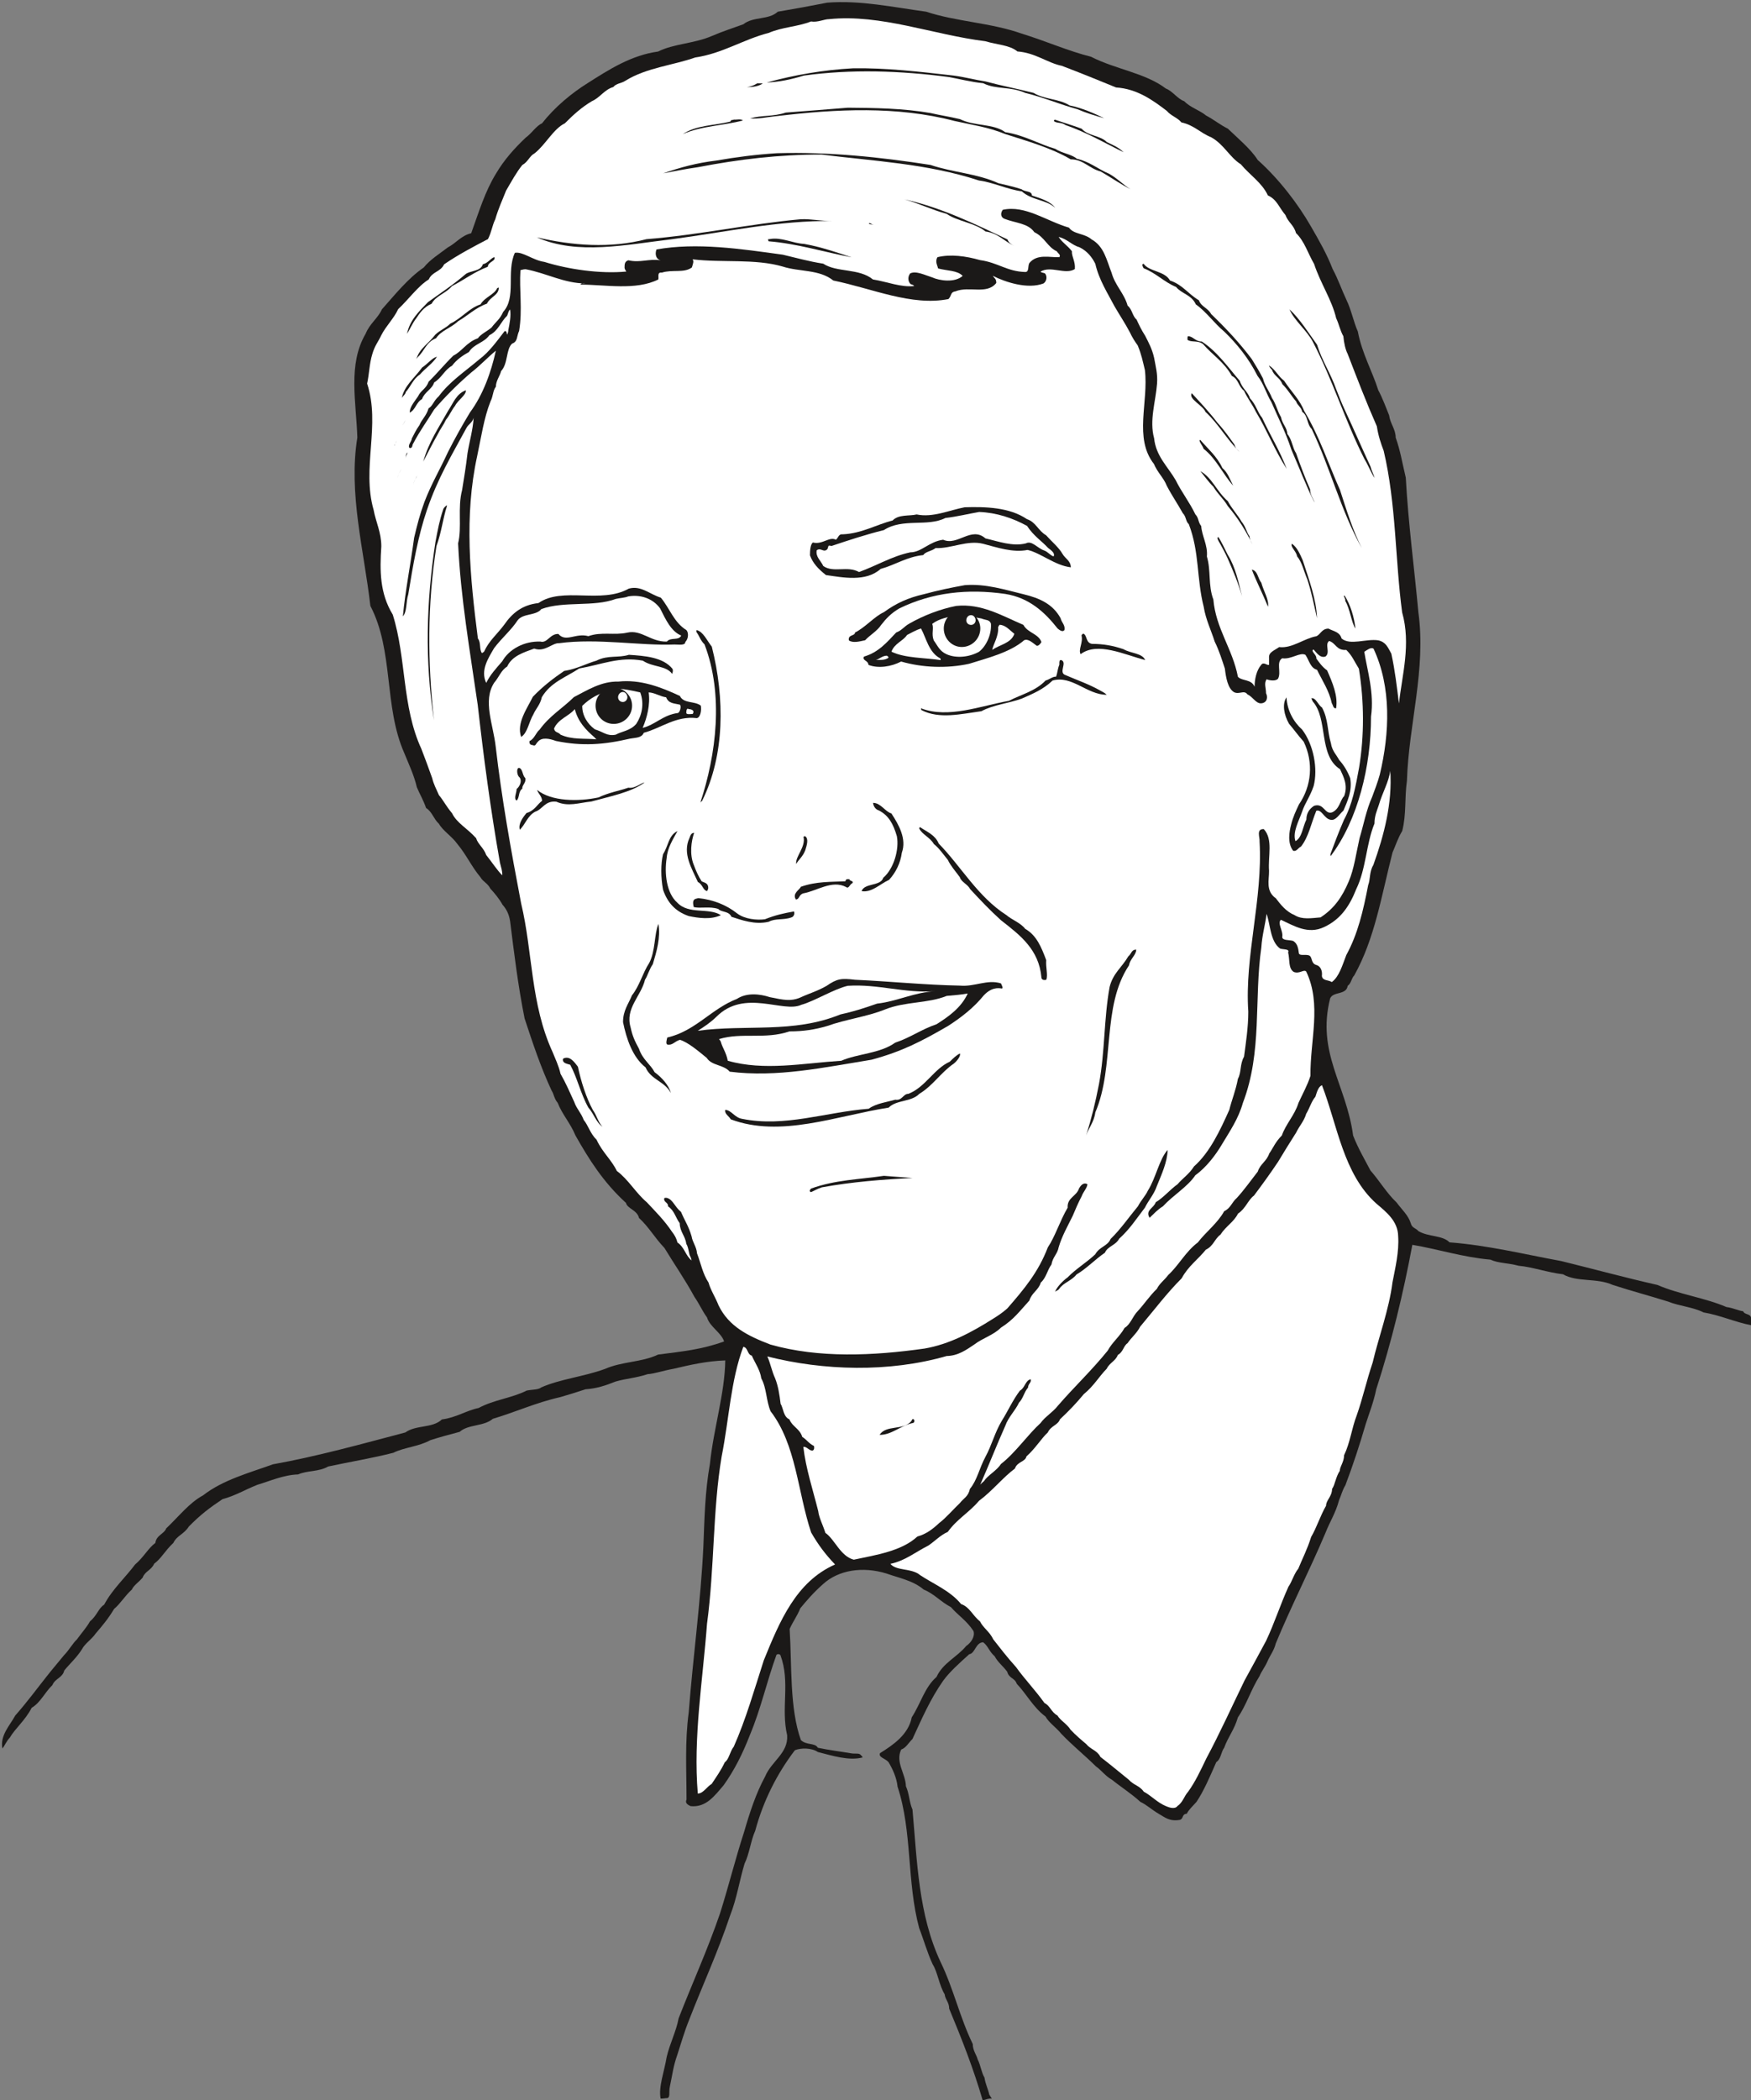 <svg xmlns="http://www.w3.org/2000/svg" xml:space="preserve" width="746.306" height="894.803" fill-rule="evenodd" stroke-linejoin="round" stroke-width="28.222" preserveAspectRatio="xMidYMid" version="1.2" viewBox="0 0 19746 23675"><rect x="0" y="0" width="19746" height="23675" fill="#808080" stroke="none"/><defs class="ClipPathGroup"><clipPath id="a" clipPathUnits="userSpaceOnUse"><path d="M0 0h19746v23675H0z"/></clipPath></defs><g class="SlideGroup"><g class="Slide" clip-path="url(#a)"><g class="Page"><g class="com.sun.star.drawing.ClosedBezierShape"><path fill="none" d="M23 23h19726v23655H23z" class="BoundingBox"/><path fill="#1B1918" d="M9329 30c374-29 742 51 1116 102 337 112 729 124 1074 246 279 86 523 196 785 262 277 142 614 183 843 358 76 28 132 117 206 142 73 74 175 102 249 163 86 45 160 106 244 147 106 102 261 231 337 353 242 216 458 500 602 752 95 165 177 307 243 477 63 117 101 232 157 351 54 112 81 251 127 353 48 251 163 447 231 663 49 89 89 203 122 282 13 96 74 157 74 251 53 148 74 285 114 452 28 516 97 1027 142 1517 89 648-109 1262-129 1900-28 200-5 376-53 566-49 79-79 175-110 244-127 498-200 970-431 1384-33 33-33 89-74 117-15 107-163 61-198 142-155 614 183 974 259 1546 56 145 140 287 195 393 102 117 191 265 293 359 66 88 134 147 162 236 13 56 61 56 86 89 115 68 272 45 351 127 432 33 841 134 1260 211 378 93 721 187 1084 269 244 106 544 147 778 249 76 10 132 40 190 48 15 43 89 23 89 81v76c-175-33-353-114-536-144-119-61-274-71-399-122-228-71-398-115-625-188-182-82-401-28-561-120-173-20-348-83-500-96-122-33-231-28-318-69-317-28-592-119-881-167-102 546-234 1094-407 1628-30 147-78 264-119 393-69 237-142 458-229 689-35 56-48 117-71 167-38 145-106 247-152 366-186 440-387 826-562 1250-21 84-64 132-94 203-28 64-69 114-89 165-97 153-150 330-244 465-41 142-109 216-155 343-36 48-36 129-89 162-69 158-142 328-223 448-49 55-87 88-110 134-58 3-33 56-78 69-115 20-168-28-239-69-79-46-132-99-206-134-102-94-231-176-320-249-74-41-122-110-180-150-143-140-272-242-394-371-56-69-142-127-175-191-137-101-216-256-325-370-21-66-89-61-107-135-51-69-104-104-142-175-64-56-74-117-130-158-86 3-89 125-157 135-112 101-221 198-295 300-145 208-236 419-345 655-46 46-74 101-127 119-69 142 50 272 53 414 38 82 38 183 74 262 53 582 66 1184 317 1719 147 303 216 623 363 925 0 74 43 122 56 175 33 64 41 145 76 203 11 74 41 130 54 191 12 20 40 61 25 46-28-5-68 12-99 20-104-358-236-693-378-1034 0-73-44-101-51-162-61-99-79-249-135-338-61-130-101-277-152-407-142-525-76-1087-244-1595-10-101-56-200-102-277-40-45-116-53-96-101 147-92 320-208 358-404 102-157 145-338 279-455 74-160 229-221 336-350 56-38 101-109 81-168-81-122-173-175-254-269-117-61-191-152-307-198-120-102-277-130-420-181-269-83-541-40-716 120-114 101-188 190-256 272-38 94-82 147-120 233 26 409-2 894 127 1253 66 61 158 27 191 86 132 28 261 43 378 63 41 8 92-7 107 21 13 7 20 25 20 25-155 41-343-20-505-61-69-48-191-48-259-20-201 264-356 569-447 907-51 114-66 261-120 370-56 183-89 399-162 582-143 427-305 772-465 1184-56 139-89 261-132 391-46 129-54 218-84 358-15 61 13 135-43 130-33 5-48 5-61 5-26-132 41-303 68-468 36-155 107-287 135-437 158-406 325-769 467-1183 99-313 171-610 272-920 64-221 135-437 236-622 72-175 262-262 249-465-73-310 38-597-76-904-10-15-40-15-46 0-109 302-175 607-297 897-81 210-175 398-297 569-102 119-198 254-373 236-46-21-61-41-46-74 0-338-20-650 25-983 49-635 135-1242 165-1869 13-320 18-618 74-932 41-399 168-793 173-1166-208 7-396 50-582 94-114 20-216 56-294 61-130 43-239 48-361 83-114 46-216 79-338 87-102 33-188 61-287 89-272 61-508 170-759 244-102 88-277 60-374 147-127 33-234 63-331 94-132 73-297 81-417 142-238 61-490 102-736 155-104 61-236 43-338 89-165 5-320 76-460 117-145 58-246 122-393 162-148 99-249 176-379 308-56 89-135 101-175 185-97 91-135 175-216 234-33 76-104 84-130 157-40 48-101 87-122 135-81 73-127 157-200 218-69 115-132 188-206 275-51 73-122 114-155 177-58 94-134 160-201 242-20 84-104 89-134 165-89 86-132 195-234 256-73 143-188 234-246 336-41 43-56 89-84 122-27-148 81-254 145-371 139-158 246-305 363-452 66-84 119-143 188-229 56-56 96-132 145-178 53-73 111-137 147-203 81-66 94-147 160-188 89-170 244-312 348-452 99-84 147-183 229-244 12-89 101-102 122-163 149-142 261-289 416-373 224-175 523-254 788-350 497-89 1000-229 1493-359 122-88 305-45 413-147 160-20 276-101 414-129 175-94 370-110 541-196 63-13 132-8 165-36 213-94 480-121 718-208 196-86 412-73 600-162 277-36 490-56 744-148-33-101-162-165-193-271-56-77-84-148-142-232-109-200-224-363-338-551-112-117-173-233-287-338-20-89-132-104-147-170-259-236-419-495-569-759-59-143-148-234-201-369-41-48-41-96-68-137-122-261-211-529-305-814-74-368-120-749-163-1094-13-87-46-143-86-188-33-61-89-130-137-181-31-63-82-76-112-129-102-122-158-252-259-373-61-87-163-148-209-229-61-56-77-137-145-178-31-91-71-155-104-234-31-134-89-256-143-388-231-526-116-1148-381-1656-73-633-249-1270-147-1898-13-404-109-825 94-1171 46-114 137-172 183-274 147-165 292-348 472-472 74-92 177-153 271-226 94-49 149-132 264-160 89-247 157-473 279-671 94-160 213-290 335-406 74-54 117-132 186-163 142-183 338-343 513-452 244-155 493-315 795-356 175-89 409-89 610-177 114-49 236-89 350-130 114-91 287-46 389-142 195-33 376-66 558-102Z"/></g><g class="com.sun.star.drawing.ClosedBezierShape"><path fill="none" d="M4140 206h11717v9662H4140z" class="BoundingBox"/><path fill="#FFF" d="M9349 216c587-60 1172 176 1764 249 132 41 272 41 360 115 204 15 338 129 501 162 216 82 432 170 612 244 239 15 419 147 572 264 50 59 119 74 165 130 142 30 213 119 335 167 147 82 206 224 335 305 102 122 239 208 305 351 102 45 127 139 198 221 31 84 94 111 119 203 97 94 135 231 204 348 73 221 200 404 249 612 33 69 43 135 81 203 7 76 23 150 48 198 114 295 208 541 330 818 16 107 44 188 77 276 142 602 129 1237 208 1821 101 358 0 701-36 1026-25-196-43-363-86-561-41-74-61-130-147-150-138-21-318 61-414-21-21-73-82-78-148-111-76 0-89 66-137 86-140 25-274 140-419 122-58 41-119 58-114 119v82c-26 7-61-39-89 0-54 63-74 165-74 246-38-89-140-61-188-112-61-317-249-543-277-871-61-163-25-325-73-485 12-127-56-229-64-343-38-48-25-89-66-132-68-142-155-249-221-384-91-157-223-271-244-473-56-203 18-414 33-617 8-112-15-188-33-290-23-102-61-170-101-249-41-63-69-122-97-183-48-40-48-114-101-157-39-140-140-224-181-371-56-142-84-297-226-376-79-69-203-56-254-132-256-74-493-257-747-201-33 46-17 89 21 102 122 48 264 48 335 150 119 58 147 167 254 216 13 25 48 38 28 66-107 5-249-41-338 66-20 35 0 101-46 101-205-5-307-106-510-134-160-46-335-69-480-33-31 48 0 94 7 127 102 28 216 20 277 84-91 81-264 53-343 17-81-25-183-78-249-45-35 45-20 99 6 121 20 6 27 8 40 21-147 18-305-48-466-74-157-129-406-76-561-178-163-25-305-66-455-101-477-66-972-140-1425-59-22 59 0 112 46 122-134-20-228 31-363 0-43 13-43 46-43 87 2 15 20 40 20 40-295 28-655-25-925-109-129-18-243-119-332-102-99 216 20 501-132 666-36 84-84 112-130 175-53 46-117 71-155 122-129 46-178 147-277 196-101 99-185 203-279 294-28 82-86 94-119 165-41 61-94 120-94 183 66-30 73-117 139-152 28-81 115-112 137-188 87-53 115-140 201-188 53-69 117-114 191-155 58-94 170-102 231-190 99-46 127-150 200-219 13-30 13-51 33-71 13 71-5 160-20 234 0 23-8 40-13 50-7-10 0-43-28-40-88 114-172 233-284 317-175 148-338 254-460 419-58 51-66 107-114 135-25 86-81 130-102 188-40 56-61 102-86 150-5 40-53 81-25 110 38 0 25-36 40-52 74-142 165-266 236-383 133-155 270-290 420-419 91-69 193-178 276-244-56 249-144 495-292 696-89 147-170 292-249 448-89 195-185 353-264 559-53 144-81 254-117 406-40 300-99 594-127 886 49-55 33-160 61-248 54-333 110-658 211-953 122-358 282-622 445-923 25-46 66-58 81-114-8 137-46 259-69 399-17 148-40 285-61 415-53 203 0 416-45 601 28 613 134 1215 221 1819 68 600 144 1176 251 1781 13 56 28 91 26 142-61-61-115-147-181-229-28-81-94-122-114-190-102-114-216-168-272-282-68-81-99-147-147-203-33-74-61-127-76-191-41-114-82-228-122-330-221-478-168-1021-323-1514-147-241-147-495-129-769 0-158-61-272-87-412-136-475 81-956-73-1423 25-115 25-224 58-331 28-99 69-142 102-215 55-107 142-188 190-293 114-106 224-261 345-335 39-89 133-84 173-170 158-109 338-203 495-285 41-81 46-149 82-223 38-130 79-213 122-323 61-104 114-203 183-289 66-36 81-102 139-132 125-99 211-275 341-338 101-102 193-183 304-249 94-41 140-130 242-160 35-43 94-41 137-71 236-147 543-175 787-262 308-45 541-203 828-277 160-68 323-68 478-129 74 13 147-26 203-26Z"/></g><g class="com.sun.star.drawing.ClosedBezierShape"><path fill="none" d="M8646 769h3807v565H8646z" class="BoundingBox"/><path fill="#1B1918" d="M9619 770c379-6 752 38 1136 82 129 17 238 48 358 66 178 48 353 81 542 129 124 75 292 67 406 141 143 30 277 89 391 145-99-28-208-61-302-102-203-56-394-137-589-184-169-76-326-35-474-109-134-13-269-48-383-69-551-73-1105-91-1639-17-148 45-282 73-419 78 317-86 637-142 973-160Z"/></g><g class="com.sun.star.drawing.ClosedBezierShape"><path fill="none" d="M8423 940h181v43h-181z" class="BoundingBox"/><path fill="#1B1918" d="M8538 940h64c-49 35-115 42-179 42 43-7 74-16 115-42Z"/></g><g class="com.sun.star.drawing.ClosedBezierShape"><path fill="none" d="M8458 1214h4295v921H8458z" class="BoundingBox"/><path fill="#1B1918" d="M9561 1214c305 2 627 7 932 60 122 28 216 41 333 69 160 81 376 48 510 147 216 33 387 138 563 187 76 51 185 61 244 112 149 35 236 116 365 170 99 56 160 127 244 175-122-61-216-130-340-201-132-35-196-137-338-137-216-128-486-204-738-285-193-79-371-102-574-148-647-169-1332-134-1987-56-122 11-218 36-317 28 139-40 256-17 403-66 247-20 468-35 700-55Z"/></g><g class="com.sun.star.drawing.ClosedBezierShape"><path fill="none" d="M7699 1346h680v168h-680z" class="BoundingBox"/><path fill="#1B1918" d="M8276 1348c33 3 76-12 102 10-224 59-461 59-679 154 157-103 348-95 536-141 13-27 21-13 41-23Z"/></g><g class="com.sun.star.drawing.ClosedBezierShape"><path fill="none" d="M11885 1348h787v369h-787z" class="BoundingBox"/><path fill="#1B1918" d="M11897 1349c76 27 187 60 301 102 74 84 208 74 283 150 74 37 129 57 190 115-209-102-412-222-657-307-41-33-104-17-129-45 0-13 12-15 12-15Z"/></g><g class="com.sun.star.drawing.ClosedBezierShape"><path fill="none" d="M7478 1724h4422v620H7478z" class="BoundingBox"/><path fill="#1B1918" d="M8761 1727c589-17 1158 43 1732 132 257 87 520 95 766 206 86 21 193 44 262 69 43 33 114 15 116 70 107 35 209 66 262 139-99-94-264-84-376-186-165-23-325-102-482-122-583-192-1205-220-1777-293-480 0-928 53-1395 143-143 20-277 48-391 69 203-69 370-116 599-144 231-40 447-68 684-83Z"/></g><g class="com.sun.star.drawing.ClosedBezierShape"><path fill="none" d="M10201 2248h1234v523h-1234z" class="BoundingBox"/><path fill="#1B1918" d="M10201 2248c407 88 801 280 1160 451 18 43 40 51 73 71-114-53-177-141-321-161-114-96-317-114-437-198-176-49-318-120-475-163Z"/></g><g class="com.sun.star.drawing.ClosedBezierShape"><path fill="none" d="M6053 2470h3345v320H6053z" class="BoundingBox"/><path fill="#1B1918" d="M9034 2471c117-4 236 23 363 20-625-7-1207 125-1830 207-503 59-1057 181-1514-23 398 94 830 127 1237 21 608-49 1154-172 1744-225Z"/></g><g class="com.sun.star.drawing.ClosedBezierShape"><path fill="none" d="M9798 2515h54v17h-54z" class="BoundingBox"/><path fill="#1B1918" d="M9804 2515c18 0 31 21 47 13 0 8-74-2-47-13Z"/></g><g class="com.sun.star.drawing.ClosedBezierShape"><path fill="none" d="M5294 2670h10351v14912H5294z" class="BoundingBox"/><path fill="#FFF" d="M11938 2670c102 27 145 91 239 119 86 43 140 114 175 185 41 181 142 336 216 478 61 106 119 190 175 297 26 56 56 102 87 145 43 104 56 175 81 277 43 363-127 767 102 1059 43 101 109 155 144 244 59 114 122 203 181 310 40 40 33 96 68 124 122 317 87 613 168 931 23 144 84 266 124 393 51 102 87 221 115 305 12 102 33 221 101 264 59 33 115-28 153 26 63 28 96 106 157 101 69-7 74-73 53-114 0-61-25-109 6-157 40 15 104 22 129-6 41-73-25-188 48-231 102 16 201-73 262-38 43 66 56 148 130 168 63 129 137 236 167 378 15 21 15 61 48 56 23-142-40-287-101-427-59-43-87-88-122-134 8-43-71-84-31-102 31 33 74 102 135 79 58-46-13-135 41-175 78 25 81 109 193 101 68 66 89 127 142 211 61 371 61 757 3 1113-41 223-77 419-171 591-61 140-106 262-150 379-7 18 0 30 0 30 308-409 455-1011 455-1572 38-272-43-521-76-731 33-21 74-54 104-36 203 434 183 950 71 1420-25 91-58 175-86 251-69 155-97 318-142 465-39 170-61 346-122 488-74 175-163 305-318 406-101 8-208 28-292-25-99-41-160-122-213-191-117-81-74-208-76-309-13-166 48-354-59-470-89-5-43 96-48 137 38 655-170 1293-127 1920 0 180-28 356-48 508-49 86-28 175-69 249-25 135-69 236-97 350-106 237-221 481-398 638-54 86-127 132-186 201-91 66-157 150-246 203-20 66-122 89-69 175 49-46 92-94 150-129 117-127 280-221 366-351 122-86 231-231 297-343 94-157 188-292 239-472 221-577 124-1166 208-1753 8-135 46-264 59-378 43 116 40 310 152 391 33 13 112 2 91 43 21 86 0 180 64 221 66 25 112-33 140-5 177 371 43 775 48 1176-36 112-89 203-135 305-43 139-142 236-188 368-71 69-101 145-142 203-30 89-102 117-129 203-82 105-155 209-237 298-56 48-68 114-142 149-74 135-211 238-297 352-137 102-216 259-333 366-46 61-99 96-129 157-82 79-145 175-214 249-61 61-81 150-150 191-56 99-142 165-190 256-183 226-386 417-561 620-59 76-148 127-196 196-147 134-285 337-447 462-53 81-147 124-193 195-23 18-28 26-41 38 99-223 181-436 282-662 36-102 114-173 155-262 48-48 56-117 102-170 2-46 40-54 30-94-63 15-61 94-122 129-81 107-137 234-203 338-81 135-114 277-185 407-71 132-92 261-176 363-17 86-73 106-111 157-77 74-165 175-234 226-74 69-146 125-247 153-178 165-468 208-717 261-152-40-213-228-320-302-28-89-73-173-81-246-61-244-140-480-168-724 38-5 61 40 102 43 28-8 20-48 18-53-59-28-82-72-132-102-28-94-112-114-145-198-69-28-69-130-99-175-13-107-28-201-61-285-41-89-54-175-89-249 630 160 1372 183 2023-5 129-2 223-71 310-129 96-74 216-105 302-191 142-89 213-188 320-305 28-91 102-114 129-203 61-53 74-142 120-203 15-86 68-119 81-193 36-125 102-240 158-354 33-79 66-155 101-221 21-56 61-92 66-137-45-26-76 15-94 45-28 92-137 105-129 219-87 147-140 323-224 448-106 277-264 467-457 688-61 54-114 87-157 114-249 158-498 290-776 338-582 82-1191 110-1738-45-254-97-469-204-584-440-40-101-89-170-114-259-66-99-86-216-130-330-5-74-50-122-61-191-33-115-78-176-119-275-74-61-89-135-155-157-15-5-33 0-33 0-15 48 46 48 41 94 73 48 86 129 132 190 2 98 63 143 74 232 30 48 27 120 48 148 7 15 12 40 12 40-71-58-78-147-160-203-12-53-40-94-60-119-87-131-191-233-285-334-122-102-208-257-338-353-61-127-162-208-228-351-74-73-94-162-145-223-33-87-81-127-107-203-53-115-96-216-155-318-20-91-61-173-89-244-251-546-223-1125-355-1676-117-612-219-1181-287-1768-28-251-148-516-18-719 58-68 79-142 147-183 56-122 188-160 305-203 122 43 203-66 282-61 434-58 922 31 1300 15 51 0 122 13 122-28 38-40 38-106 13-134-142-87-190-249-289-366-130-41-224-140-361-102-313 176-749-25-1019 163-183 20-297 114-386 244-81 109-170 178-228 305-11 7-23 15-23 15-33-43-8-117-46-165-89-694-156-1378-8-2056 46-216 77-432 150-615 33-66 26-122 61-167 0-66 46-122 59-176 81-89 53-244 124-310 66-22 51-88 79-142 40-244 0-462 15-686 38-10 46-10 59-10 243 46 434 160 678 160-16 0-43-12-61 13 277 0 627 69 879-58 7-33-16-84 40-77 120-38 249 8 338-58 13-41 25-71 8-92 335 41 701-10 1018 82 188 61 412 30 569 157 437 89 884 292 1299 209 38-41 20-79 79-87 155-63 353 41 460-94 0-51-21-51-39-81 140 71 392 155 572 86 41-28 41-89 15-114-20-8-46-8-48-20 117-69 279 40 386-28 8-87-38-143-33-201-48-63-114-102-150-162Z"/></g><g class="com.sun.star.drawing.ClosedBezierShape"><path fill="none" d="M8661 2689h942v213h-942z" class="BoundingBox"/><path fill="#1B1918" d="M8681 2695c129-25 262 49 387 54 195 36 372 97 534 151-300-57-623-156-934-180-7-10-7-23-7-23l20-2Z"/></g><g class="com.sun.star.drawing.ClosedBezierShape"><path fill="none" d="M4590 2898h989v866h-989z" class="BoundingBox"/><path fill="#1B1918" d="M5574 2898c21 48-68 48-73 109-153 58-268 148-403 217-73 86-180 106-231 200-87 36-133 104-173 164-44 56-74 129-104 175 30-152 132-250 236-357 158-114 288-198 427-318 61-41 167-28 192-109 61-15 86-66 129-81Z"/></g><g class="com.sun.star.drawing.ClosedBezierShape"><path fill="none" d="M12883 2974h1943v2693h-1943z" class="BoundingBox"/><path fill="#1B1918" d="M12897 2974c66 91 236 78 297 188 143 48 199 147 326 223 26 74 102 86 138 155 167 161 322 326 459 509 46 74 87 142 125 216 23 91 71 140 102 221 44 63 64 157 102 216 15 81 69 117 71 190 53 61 59 159 99 217 48 137 107 292 158 407 0 66 40 109 50 149-91-177-175-401-261-596-66-202-150-360-225-535-61-101-86-208-157-297-99-198-234-363-376-500-109-89-203-225-320-306-46-107-161-120-222-196-135-56-231-160-366-211-13-20-24-52 0-50Z"/></g><g class="com.sun.star.drawing.ClosedBezierShape"><path fill="none" d="M4693 3241h933v810h-933z" class="BoundingBox"/><path fill="#1B1918" d="M5625 3241c0 88-94 101-134 182-128 45-217 136-324 197-86 81-188 102-250 193-109 39-137 153-203 209-13 13-20 28-20 28 40-129 139-175 215-278 60-56 116-71 169-124 127-59 211-175 341-217 46-81 155-109 188-183 13-7 18-7 18-7Z"/></g><g class="com.sun.star.drawing.ClosedBezierShape"><path fill="none" d="M14542 3487h960v1902h-960z" class="BoundingBox"/><path fill="#1B1918" d="M14542 3487c119 111 220 274 310 398 56 182 155 326 216 502 33 86 61 155 97 233 102 219 189 420 290 639 16 58 33 81 46 129-41-61-71-144-114-213-215-425-364-905-580-1318-65-129-217-249-265-370Z"/></g><g class="com.sun.star.drawing.ClosedBezierShape"><path fill="none" d="M13391 3790h1120v1496h-1120z" class="BoundingBox"/><path fill="#1B1918" d="M13398 3790c56 0 81 60 155 60 176 115 298 293 428 443 25 84 94 125 114 196 69 71 86 160 138 221 94 204 196 362 277 575-137-213-223-438-346-641-46-94-97-155-135-239-63-48-63-134-137-167-89-159-216-233-326-360-59-45-132-15-175-48 0-25 0-40 7-40Z"/></g><g class="com.sun.star.drawing.ClosedBezierShape"><path fill="none" d="M4531 4021h398v467h-398z" class="BoundingBox"/><path fill="#1B1918" d="M4928 4021c-51 78-132 130-193 201-75 48-105 137-159 197-5 30-33 43-45 68 27-140 147-229 229-344 66-44 114-110 168-122Z"/></g><g class="com.sun.star.drawing.ClosedBezierShape"><path fill="none" d="M14309 4120h1049v2059h-1049z" class="BoundingBox"/><path fill="#1B1918" d="M14311 4120c74 48 102 121 170 172 82 125 177 214 225 338 175 290 277 608 405 893 74 228 145 459 246 655-233-412-356-907-565-1342-58-59-40-148-106-193-13-56-56-74-69-117-57-66-90-130-156-196-25-73-94-89-117-162-17-13-37-46-33-48Z"/></g><g class="com.sun.star.drawing.ClosedBezierShape"><path fill="none" d="M4773 4398h483v806h-483z" class="BoundingBox"/><path fill="#1B1918" d="M5254 4399c2 58-87 106-122 175-38 46-66 115-102 156-31 66-67 109-92 162-61 107-112 210-165 311 60-217 175-384 280-572 58-85 91-192 201-232Z"/></g><g class="com.sun.star.drawing.ClosedBezierShape"><path fill="none" d="M13433 4432h550v665h-550z" class="BoundingBox"/><path fill="#1B1918" d="M13439 4432c101 109 203 219 290 333 84 92 135 169 191 245 15 46 33 61 61 86-147-142-239-318-387-453-28-74-195-145-155-211Z"/></g><g class="com.sun.star.drawing.ClosedBezierShape"><path fill="none" d="M4539 4737h35v60h-35z" class="BoundingBox"/><path fill="#1B1918" d="m4573 4737-34 59c10-18 21-32 34-59Z"/></g><g class="com.sun.star.drawing.ClosedBezierShape"><path fill="none" d="M4447 4968h26v60h-26z" class="BoundingBox"/><path fill="#1B1918" d="M4472 4968c-2 17-16 31-24 59 0-20 22-34 24-59Z"/></g><g class="com.sun.star.drawing.ClosedBezierShape"><path fill="none" d="M13528 4958h381v518h-381z" class="BoundingBox"/><path fill="#1B1918" d="M13535 4958c86 101 189 186 250 318 61 51 86 131 122 199-117-130-192-306-334-416-8-33-65-94-38-101Z"/></g><g class="com.sun.star.drawing.ClosedBezierShape"><path fill="none" d="M4571 5099h23v64h-23z" class="BoundingBox"/><path fill="#1B1918" d="M4593 5100c0 23-16 36-21 62 5-18 5-46 21-62Z"/></g><g class="com.sun.star.drawing.ClosedBezierShape"><path fill="none" d="M4483 5283h48v106h-48z" class="BoundingBox"/><path fill="#1B1918" d="M4530 5283c-19 33-40 61-47 105 5-41 28-70 47-105Z"/></g><g class="com.sun.star.drawing.ClosedBezierShape"><path fill="none" d="M13536 5311h602v853h-602z" class="BoundingBox"/><path fill="#1B1918" d="M13536 5311c134 73 180 224 310 338 46 87 107 148 155 231 49 59 54 116 89 164 5 53 33 86 46 119-74-162-175-323-290-458-49-84-115-137-163-219-56-54-102-122-147-175Z"/></g><g class="com.sun.star.drawing.ClosedBezierShape"><path fill="none" d="M4660 5363h44v112h-44z" class="BoundingBox"/><path fill="#1B1918" d="M4703 5364c-10 35-42 56-42 110 0-46 26-70 42-110Z"/></g><g class="com.sun.star.drawing.ClosedBezierShape"><path fill="none" d="M4823 5697h219v2424h-219z" class="BoundingBox"/><path fill="#1B1918" d="M5040 5704c-48 153-61 295-118 452-105 662-100 1312-28 1963-105-671-87-1334 16-2006 26-140 46-246 87-368 3-23 53-63 43-41Z"/></g><g class="com.sun.star.drawing.ClosedBezierShape"><path fill="none" d="M9133 5716h2944v799H9133z" class="BoundingBox"/><path fill="#1B1918" d="M10879 5718c234-7 506 0 702 134 101 33 127 131 215 181 61 69 145 138 186 211 33 56 91 75 94 151-178-20-341-163-488-196-167 33-343-28-500-69-178-46-363 56-537 48-51 38-112 38-140 79-188 20-312 110-480 156-168 150-427 96-617 69-87-69-147-133-180-222 0-56 5-125 33-145 106 28 187-71 259-31 30-23 30-68 78-61 216-10 379-110 562-156 68-71 188-48 271-68 183 38 367-48 542-81Z"/></g><g class="com.sun.star.drawing.ClosedBezierShape"><path fill="none" d="M9208 5771h2680v678H9208z" class="BoundingBox"/><path fill="#FFF" d="M11042 5771c194 7 377 68 540 157 73 113 170 174 236 247 36 28 84 61 63 97-40-13-63-53-111-69-71-25-135-114-201-78-150 38-312-23-456-56-160-141-315 89-477 15-158 20-244 142-371 142-213 46-373 148-578 222-129-74-289 13-403-68-28-61-88-103-74-177 46-33 71 23 112-5 28-20 2-63 53-43 198-66 381-127 593-180 213-138 490-33 693-136 130-15 264-48 381-68Z"/></g><g class="com.sun.star.drawing.ClosedBezierShape"><path fill="none" d="M13730 6055h278v671h-278z" class="BoundingBox"/><path fill="#1B1918" d="M13741 6055c36 58 72 134 105 200 87 138 121 309 161 469-45-160-100-285-161-426-28-63-57-114-90-175-7-10-44-70-15-68Z"/></g><g class="com.sun.star.drawing.ClosedBezierShape"><path fill="none" d="M14565 6129h289v840h-289z" class="BoundingBox"/><path fill="#1B1918" d="M14569 6129c58 40 91 116 122 187 72 224 153 436 161 652-33-143-61-290-109-436-42-99-60-195-116-261-7-56-80-109-58-142Z"/></g><g class="com.sun.star.drawing.ClosedBezierShape"><path fill="none" d="M14117 6421h186v419h-186z" class="BoundingBox"/><path fill="#1B1918" d="M14117 6421c67 12 67 99 107 148 26 96 90 196 75 270-57-141-137-298-182-418Z"/></g><g class="com.sun.star.drawing.ClosedBezierShape"><path fill="none" d="M9571 6593h2436v645H9571z" class="BoundingBox"/><path fill="#1B1918" d="M10880 6596c234-19 457 53 661 102 188 45 333 114 419 270 13 53 54 76 44 134-21 28-56 0-77-17-147-187-322-347-590-390-424-61-823-18-1195 163-91 53-150 115-205 186-46 71-127 114-181 173-68 15-137 33-183 2-14-68 69-48 69-89 114-56 221-183 325-229 140-102 275-163 451-203 162-44 307-74 462-102Z"/></g><g class="com.sun.star.drawing.ClosedBezierShape"><path fill="none" d="M15154 6714h132v373h-132z" class="BoundingBox"/><path fill="#1B1918" d="M15164 6715c62 97 108 240 121 370-47-71-59-219-116-314 12-16-32-65-5-56Z"/></g><g class="com.sun.star.drawing.ClosedBezierShape"><path fill="none" d="M5459 6717h2224v983H5459z" class="BoundingBox"/><path fill="#FFF" d="M7084 6723c136-24 278 21 360 135 63 125 124 260 238 306-28 61-117 15-162 68-183 5-285-137-446-101-145 33-292-13-439 40-142-40-254 74-338-25-97-3-122 107-203 86-184-7-354 87-430 222-72 84-135 150-181 244-67-142 21-275 89-392 86-114 193-203 264-312 59-83 210-52 268-128 254-94 592-21 841-115 53-12 101-12 139-28Z"/></g><g class="com.sun.star.drawing.ClosedBezierShape"><path fill="none" d="M9738 6826h2008v693H9738z" class="BoundingBox"/><path fill="#1B1918" d="M10783 6830c284-30 517 111 758 214 48 91 170 99 203 193-15 28-46 56-61 36-40-28-89-77-134-56-158 138-426 204-619 265-254 56-531 43-768-25-112 58-256 81-368 38-5-54-73-46-51-94 163-46 262-164 363-271 66-25 89-68 149-101 157-90 348-164 528-199Z"/></g><g class="com.sun.star.drawing.ClosedBezierShape"><path fill="none" d="M10513 6939h664v466h-664z" class="BoundingBox"/><path fill="#FFF" d="M10783 6939c94 0 195 15 285 33 46 20 94 10 107 60 8 131-61 259-135 315-110 61-257 76-365 28-81-36-102-98-145-156-29-74 3-130-17-187 78-60 183-78 270-93Z"/></g><g class="com.sun.star.drawing.ClosedBezierShape"><path fill="none" d="M11189 7043h251v284h-251z" class="BoundingBox"/><path fill="#FFF" d="M11271 7043c66 0 115 60 168 102-38 107-163 120-250 181 12-66 74-150 67-258 7-13 15-25 15-25Z"/></g><g class="com.sun.star.drawing.ClosedBezierShape"><path fill="none" d="M10053 7084h556v358h-556z" class="BoundingBox"/><path fill="#FFF" d="M10386 7084c59 107 88 271 217 337 5 2 5 20 5 20-176-28-400-20-555-95 33-94 134-122 176-189 56-28 96-53 157-73Z"/></g><g class="com.sun.star.drawing.ClosedBezierShape"><path fill="none" d="M7853 7102h275v1948h-275z" class="BoundingBox"/><path fill="#1B1918" d="M7856 7102c76 20 114 116 171 187 147 583 147 1221-110 1740-15 7-20 20-20 20 181-547 265-1218 48-1785-48-46-61-102-89-135-7-15 0-27 0-27Z"/></g><g class="com.sun.star.drawing.ClosedBezierShape"><path fill="none" d="M12178 7142h738v299h-738z" class="BoundingBox"/><path fill="#1B1918" d="M12217 7142c45 20 25 106 99 116 129 0 240 21 354 60 81 48 211 43 244 122-231-59-537-210-728-66-29-54 31-131 10-212 5-13 21-20 21-20Z"/></g><g class="com.sun.star.drawing.ClosedBezierShape"><path fill="none" d="M5862 7381h1727v927H5862z" class="BoundingBox"/><path fill="#1B1918" d="M7092 7381c175 12 386 25 493 160 7 22 0 40-5 55-69-96-219-73-331-149-264-49-467 45-717 88-157 103-320 154-422 324-17 84-68 130-94 191-53 89-66 211-139 257-55-155 66-318 132-453 117-122 236-211 353-291 142-22 249-83 364-116 130-66 246-28 366-66Z"/></g><g class="com.sun.star.drawing.ClosedBezierShape"><path fill="none" d="M9875 7390h146v51h-146z" class="BoundingBox"/><path fill="#FFF" d="M9999 7391c8 2 36 20 8 31-47 25-96 13-131 18 44-13 72-47 123-49Z"/></g><g class="com.sun.star.drawing.ClosedBezierShape"><path fill="none" d="M10386 7440h2095v624h-2095z" class="BoundingBox"/><path fill="#1B1918" d="M11967 7440c74 27-36 142 49 170 134 58 261 101 386 171 33 20 53 25 78 51-221 0-391-222-610-161-107 102-221 148-348 204-145 53-318 68-455 142-229 31-476 92-676-13-5-10-5-20-5-20 307 119 674-28 991-84 142-73 300-109 414-229 48-13 74-44 119-44 16-45 16-86 36-134 0-41 0-53 21-53Z"/></g><g class="com.sun.star.drawing.ClosedBezierShape"><path fill="none" d="M5971 7678h1937v727H5971z" class="BoundingBox"/><path fill="#1B1918" d="M6973 7683c248-27 478 61 694 162 43 89 165 54 236 109 10 54-5 136-46 141-236-28-403 114-597 165-26 61-94 54-155 66-295 69-541 87-837 26-69-26-158-46-203 10-23 20-23 53-56 38-26-5-40-8-38-46 58-28 71-94 114-129 114-158 262-243 387-367 153-79 310-180 501-175Z"/></g><g class="com.sun.star.drawing.ClosedBezierShape"><path fill="none" d="M6566 7760h679v527h-679z" class="BoundingBox"/><path fill="#FFF" d="M6917 7760c97 0 217 25 303 45 49 131 16 263-45 355-69 79-161 82-233 122-99 18-134-30-234-61-84-61-144-158-142-265 99-95 189-138 305-171 13-13 31-15 46-25Z"/></g><g class="com.sun.star.drawing.ClosedBezierShape"><path fill="none" d="M7247 7805h430v401h-430z" class="BoundingBox"/><path fill="#FFF" d="M7315 7805c61 0 135 48 197 55 28 72 89 67 155 83 20 20 0 86-21 94-167 20-257 133-399 168 48-110 88-262 68-400Z"/></g><g class="com.sun.star.drawing.ClosedBezierShape"><path fill="none" d="M14479 7860h755v1733h-755z" class="BoundingBox"/><path fill="#1B1918" d="M14508 7861c7 147 79 276 176 363 130 170 180 444 130 636-41 122-97 190-130 289-36 104-110 231-75 333 75-41 80-157 123-244 0-68 31-119 87-155 114-35 117 102 203 74 87-38 90-140 136-183 45-122-6-216-46-303-248-158-131-564-309-765-10-20-12-33-17-33 48-19 78 74 122 102 73 134 58 261 101 404 13 86 62 129 93 188 56 61 96 132 124 204 26 145-33 264-76 366-53 48-86 114-143 104-74-10-102-122-163-102-58 140-86 295-173 404-31 13-51 61-89 46-67-87-41-221-23-290 23-94 56-160 89-231 143-208 166-473 54-707-72-81-113-142-166-203-56-97-80-224-28-297Z"/></g><g class="com.sun.star.drawing.ClosedBezierShape"><path fill="none" d="M6247 7993h481v342h-481z" class="BoundingBox"/><path fill="#FFF" d="M6482 7993c36 142 122 232 225 321 7 12 20 20 20 20-133-13-275 7-406-53-25-31-66-21-73-69 48-110 168-138 234-219Z"/></g><g class="com.sun.star.drawing.ClosedBezierShape"><path fill="none" d="M7738 7987h83v64h-83z" class="BoundingBox"/><path fill="#FFF" d="M7766 7993c22 0 75 11 45 55-23 0-70 10-72-13 0-26 7-59 27-42Z"/></g><g class="com.sun.star.drawing.ClosedBezierShape"><path fill="none" d="M5810 8656h118v369h-118z" class="BoundingBox"/><path fill="#1B1918" d="M5862 8659c34 18 29 82 62 112 13 51-41 82-33 118-49 33-29 102-65 135-37-21 0-87 0-130 41-33 65-103 28-136-28-25-33-118 8-99Z"/></g><g class="com.sun.star.drawing.ClosedBezierShape"><path fill="none" d="M14430 8689h1253v2382h-1253z" class="BoundingBox"/><path fill="#FFF" d="M15678 8689c25 360-69 724-191 1062-46 74-33 165-58 226-56 290-117 552-247 789-45 117-81 244-163 304-41-27-104-12-112-68 8-66-20-114-64-125-66-20-38-96-86-109-46-12-96 8-109-20-8-64-18-114-66-142-46-13-122-3-122-44 13-71-60-155-15-194 144 66 304 169 487 82 192-89 291-247 362-427 112-229 112-513 206-740 0-86 28-145 48-206 41-142 114-264 130-388Z"/></g><g class="com.sun.star.drawing.ClosedBezierShape"><path fill="none" d="M5858 8821h1412v533H5858z" class="BoundingBox"/><path fill="#1B1918" d="M7268 8821c-152 111-387 155-600 214-145 15-259 61-394 2-128-15-156 87-237 112-86 43-114 146-175 204-20-66 35-140 76-189 91-25 119-96 175-137-2-53-43-79-56-123 159 131 466 133 692 85 112-54 235-75 337-110 76 13 149-58 182-58Z"/></g><g class="com.sun.star.drawing.ClosedBezierShape"><path fill="none" d="M9716 9050h473v999h-473z" class="BoundingBox"/><path fill="#1B1918" d="M9846 9050c86 0 135 99 206 119 85 129 174 288 118 443-16 119-69 224-144 306-101 45-196 147-310 127 33-94 216-54 244-150 121-103 182-324 154-469-41-140-93-234-202-290-46-13-66-61-66-86Z"/></g><g class="com.sun.star.drawing.ClosedBezierShape"><path fill="none" d="M10365 9323h1443v1725h-1443z" class="BoundingBox"/><path fill="#1B1918" d="M10376 9324c81 55 170 88 210 185 250 255 441 600 763 806 61 53 159 86 212 155 130 74 183 209 237 352-6 86 20 162 2 221-28 10-56 0-56-26-28-312-236-473-455-643-133-120-237-232-348-351-28-56-102-81-117-135-49-68-100-122-136-196-53-64-96-130-157-178-41-74-132-107-165-175 0-13 10-15 10-15Z"/></g><g class="com.sun.star.drawing.ClosedBezierShape"><path fill="none" d="M7457 9368h673v983h-673z" class="BoundingBox"/><path fill="#1B1918" d="M7640 9368c-48 88-114 190-122 304-28 176 0 398 119 502 130 139 355 53 492 142-112 53-252 33-362 10-155-53-241-155-290-297-26-140-26-291 0-400 61-94 61-213 163-261Z"/></g><g class="com.sun.star.drawing.ClosedBezierShape"><path fill="none" d="M7746 9388h243v658h-243z" class="BoundingBox"/><path fill="#1B1918" d="M7828 9388c-33 93-53 241-5 359 25 68 54 134 90 188 33 15 74 20 74 73 0 16-13 36-13 36-48-8-48-74-104-102-70-155-176-323-95-496 12-31 20-58 53-58Z"/></g><g class="com.sun.star.drawing.ClosedBezierShape"><path fill="none" d="M8978 9426h127v314h-127z" class="BoundingBox"/><path fill="#1B1918" d="M9079 9426c43 27 20 101 2 158-28 74-77 107-102 155-14-81 110-192 82-306 5-7 18-7 18-7Z"/></g><g class="com.sun.star.drawing.ClosedBezierShape"><path fill="none" d="M8963 9909h655v231h-655z" class="BoundingBox"/><path fill="#1B1918" d="M9578 9909c0 25 51 17 36 45-36 16-41 70-74 44-157-82-331 46-481 72-53 16-43 69-84 69-44-69 44-110 56-143 176-62 339-54 502-62 12-37 25-18 45-25Z"/></g><g class="com.sun.star.drawing.ClosedBezierShape"><path fill="none" d="M7816 10124h1143v280H7816z" class="BoundingBox"/><path fill="#1B1918" d="M7876 10124c168 17 319 79 435 171 87 67 226 79 315 67 118-47 210-67 327-88 12 21 0 60-28 67-89 33-181 8-255 49-158 38-313-21-422-56-28-67-114-49-148-88-97-33-204-2-277-22-12-52-12-88 33-95 12-5 20-5 20-5Z"/></g><g class="com.sun.star.drawing.ClosedBezierShape"><path fill="none" d="M7026 10414h540v1908h-540z" class="BoundingBox"/><path fill="#1B1918" d="M7425 10414c26 157-20 309-63 454-41 59-59 132-88 175-45 188-228 323-162 540 20 96 48 155 94 239 40 122 130 175 176 264 84 61 163 152 183 234-71-133-224-148-285-288-148-116-216-325-254-510 0-132 60-202 101-303 86-107 119-249 194-364 71-132 56-327 104-441Z"/></g><g class="com.sun.star.drawing.ClosedBezierShape"><path fill="none" d="M12248 10704h566v2098h-566z" class="BoundingBox"/><path fill="#1B1918" d="M12813 10704c0 63-68 101-81 177-313 469-156 1132-380 1658-16 115-77 176-104 262 60-193 104-368 145-580 69-371 54-729 120-1096 40-157 137-218 211-345 36-28 34-76 89-76Z"/></g><g class="com.sun.star.drawing.ClosedBezierShape"><path fill="none" d="M7515 11035h3792v1067H7515z" class="BoundingBox"/><path fill="#1B1918" d="M9642 11044c397 18 778 58 1184 66 168 15 307-74 462-25 10 25 28 53 10 58-94-18-157 28-203 76-114 141-256 250-401 344-302 175-518 288-864 382-537 87-1070 203-1601 135-69-81-203-66-259-155-99-81-211-176-302-204-61 17-84 66-143 53-19-8-7-53 0-79 315-71 501-327 785-435 112-74 262-56 371-20 160 33 236 48 338 7 102-48 196-73 302-134 118-81 164-88 321-69Z"/></g><g class="com.sun.star.drawing.ClosedBezierShape"><path fill="none" d="M7869 11109h2680v511H7869z" class="BoundingBox"/><path fill="#FFF" d="M9561 11112c343-22 635 86 986 61-229 10-432 115-656 140-155 54-264 89-414 122-532 217-1062 110-1608 184 76-48 147-96 210-158 318-319 755-38 958-135 142-38 374-181 524-214Z"/></g><g class="com.sun.star.drawing.ClosedBezierShape"><path fill="none" d="M8108 11199h2806v818H8108z" class="BoundingBox"/><path fill="#FFF" d="M10913 11199c-74 162-219 262-351 346-178 61-292 150-467 208-170 123-422 123-608 204-435 28-869 117-1280 0-18-96-59-142-79-216-8-16-20-28-20-28 261-79 518 7 795-87 157 0 287-20 426-61 212-76 448-104 651-186 229-92 481-66 696-153 87-7 171-15 237-27Z"/></g><g class="com.sun.star.drawing.ClosedBezierShape"><path fill="none" d="M8177 11875h2651v826H8177z" class="BoundingBox"/><path fill="#1B1918" d="M10825 11875c12 27-33 86-69 114-147 101-236 249-389 341-91 94-259 66-345 155-595 94-1220 343-1782 132-20-38-72-61-61-106 69 2 105 88 191 101 480 97 940-76 1426-114 84-61 211-76 300-102 78 13 88-66 147-66 190-72 292-285 467-362 41-40 74-73 115-93Z"/></g><g class="com.sun.star.drawing.ClosedBezierShape"><path fill="none" d="M6347 11923h449v780h-449z" class="BoundingBox"/><path fill="#1B1918" d="M6362 11928c68-24 114 43 155 96 35 168 95 352 168 487 44 61 64 147 110 190-69-43-100-150-160-216-85-150-126-339-205-483-43-13-83-18-83-59 2-13 15-15 15-15Z"/></g><g class="com.sun.star.drawing.ClosedBezierShape"><path fill="none" d="M10041 12233h5729v8148h-5729z" class="BoundingBox"/><path fill="#FFF" d="M14908 12233c175 454 241 1000 612 1333 110 94 244 196 247 368 12 178-33 358-64 521-38 305-160 630-223 902-74 221-112 404-181 599-56 145-73 305-142 448 0 76-48 127-48 175-46 69-54 158-87 204-2 89-68 127-68 190-66 114-107 249-168 351-43 139-101 249-145 358-50 61-71 147-111 203-94 208-158 411-252 610-86 160-160 297-244 449-142 292-276 589-431 879-66 137-122 259-204 373-45 49-61 122-119 160-30 44-102 16-132 3-102-43-163-117-250-163-46-68-114-73-168-134-116-94-223-183-320-257-38-76-111-84-160-145-63-53-117-99-177-162-41-66-115-104-148-160-73-41-81-109-147-142-102-143-226-272-320-404-99-109-183-219-257-313-40-86-114-129-150-203-86-68-114-160-213-195-122-150-317-229-462-326-94-81-269-45-335-127 167-35 284-134 431-208 74-51 135-117 216-152 107-148 236-214 353-351 148-109 275-269 404-363 28-81 117-74 130-137 101-89 167-202 241-270 36-77 114-82 137-148 107-101 180-177 269-284 115-94 171-198 259-287 31-66 100-87 125-155 61-33 63-102 109-132 43-64 109-117 142-186 164-195 301-378 469-546 73-137 188-216 272-322 86-41 99-122 165-170 63-97 152-143 198-237 86-56 114-155 180-203 97-129 185-251 272-381 68-112 134-221 203-328 41-83 89-129 114-213 44-74 56-135 104-193 18-56 34-114 74-129Z"/></g><g class="com.sun.star.drawing.ClosedBezierShape"><path fill="none" d="M11897 12962h1272v1600h-1272z" class="BoundingBox"/><path fill="#1B1918" d="M13168 12962c-6 142-67 271-122 407-33 96-92 157-135 244-102 134-173 244-290 350-40 76-130 84-161 158-116 79-203 176-320 245-58 73-147 91-195 162-15 20-33 20-48 33 27-61 88-122 142-162 101-102 208-163 312-260 48-87 140-92 173-173 113-109 207-247 308-368 38-72 87-120 112-176 91-143 130-359 224-460Z"/></g><g class="com.sun.star.drawing.ClosedBezierShape"><path fill="none" d="M9132 13254h1161v185H9132z" class="BoundingBox"/><path fill="#1B1918" d="m9968 13254 323 25c-331 15-689 44-1023 105-58 19-86 39-122 54-24-7-13-28 0-40 269-99 555-104 822-144Z"/></g><g class="com.sun.star.drawing.ClosedBezierShape"><path fill="none" d="M7855 15182h1564v5036H7855z" class="BoundingBox"/><path fill="#FFF" d="M8382 15182c53 5 43 86 96 99 39 88 94 162 107 256 62 114 54 252 105 371 290 378 303 902 457 1366 82 143 163 249 270 361-440 194-625 641-804 1081-107 332-203 668-338 972-45 56-53 143-101 176-46 96-94 162-148 244-56 33-96 109-157 109-53-630 56-1273 104-1913 86-638 63-1278 165-1886 84-421 102-858 244-1236Z"/></g><g class="com.sun.star.drawing.ClosedBezierShape"><path fill="none" d="M9919 15996h394v179h-394z" class="BoundingBox"/><path fill="#1B1918" d="M10299 15997c18 3 18 44-8 44-138 30-237 135-372 133 73-116 265-46 357-154 8-10 8-27 23-23Z"/></g><g class="com.sun.star.drawing.ClosedBezierShape"><path fill="none" d="M10642 6881h414v413h-414z" class="BoundingBox"/><path fill="#1B1918" d="M10846 6881c115 0 209 93 209 203 0 115-94 209-209 209-112 0-203-94-203-209 0-110 91-203 203-203Z"/></g><g class="com.sun.star.drawing.ClosedBezierShape"><path fill="none" d="M10897 6933h106v112h-106z" class="BoundingBox"/><path fill="#FFF" d="M10951 6934c28 0 51 27 51 59 0 28-23 51-51 51-32 0-54-23-54-51 0-32 22-59 54-59Z"/></g><g class="com.sun.star.drawing.ClosedBezierShape"><path fill="none" d="M6716 7750h413v411h-413z" class="BoundingBox"/><path fill="#1B1918" d="M6921 7750c113 0 207 91 207 204 0 115-94 206-207 206-114 0-205-91-205-206 0-113 91-204 205-204Z"/></g><g class="com.sun.star.drawing.ClosedBezierShape"><path fill="none" d="M6970 7800h107v114h-107z" class="BoundingBox"/><path fill="#FFF" d="M7024 7800c28 0 51 31 51 59 0 29-23 54-51 54-32 0-54-25-54-54 0-28 22-59 54-59Z"/></g></g></g></g></svg>
